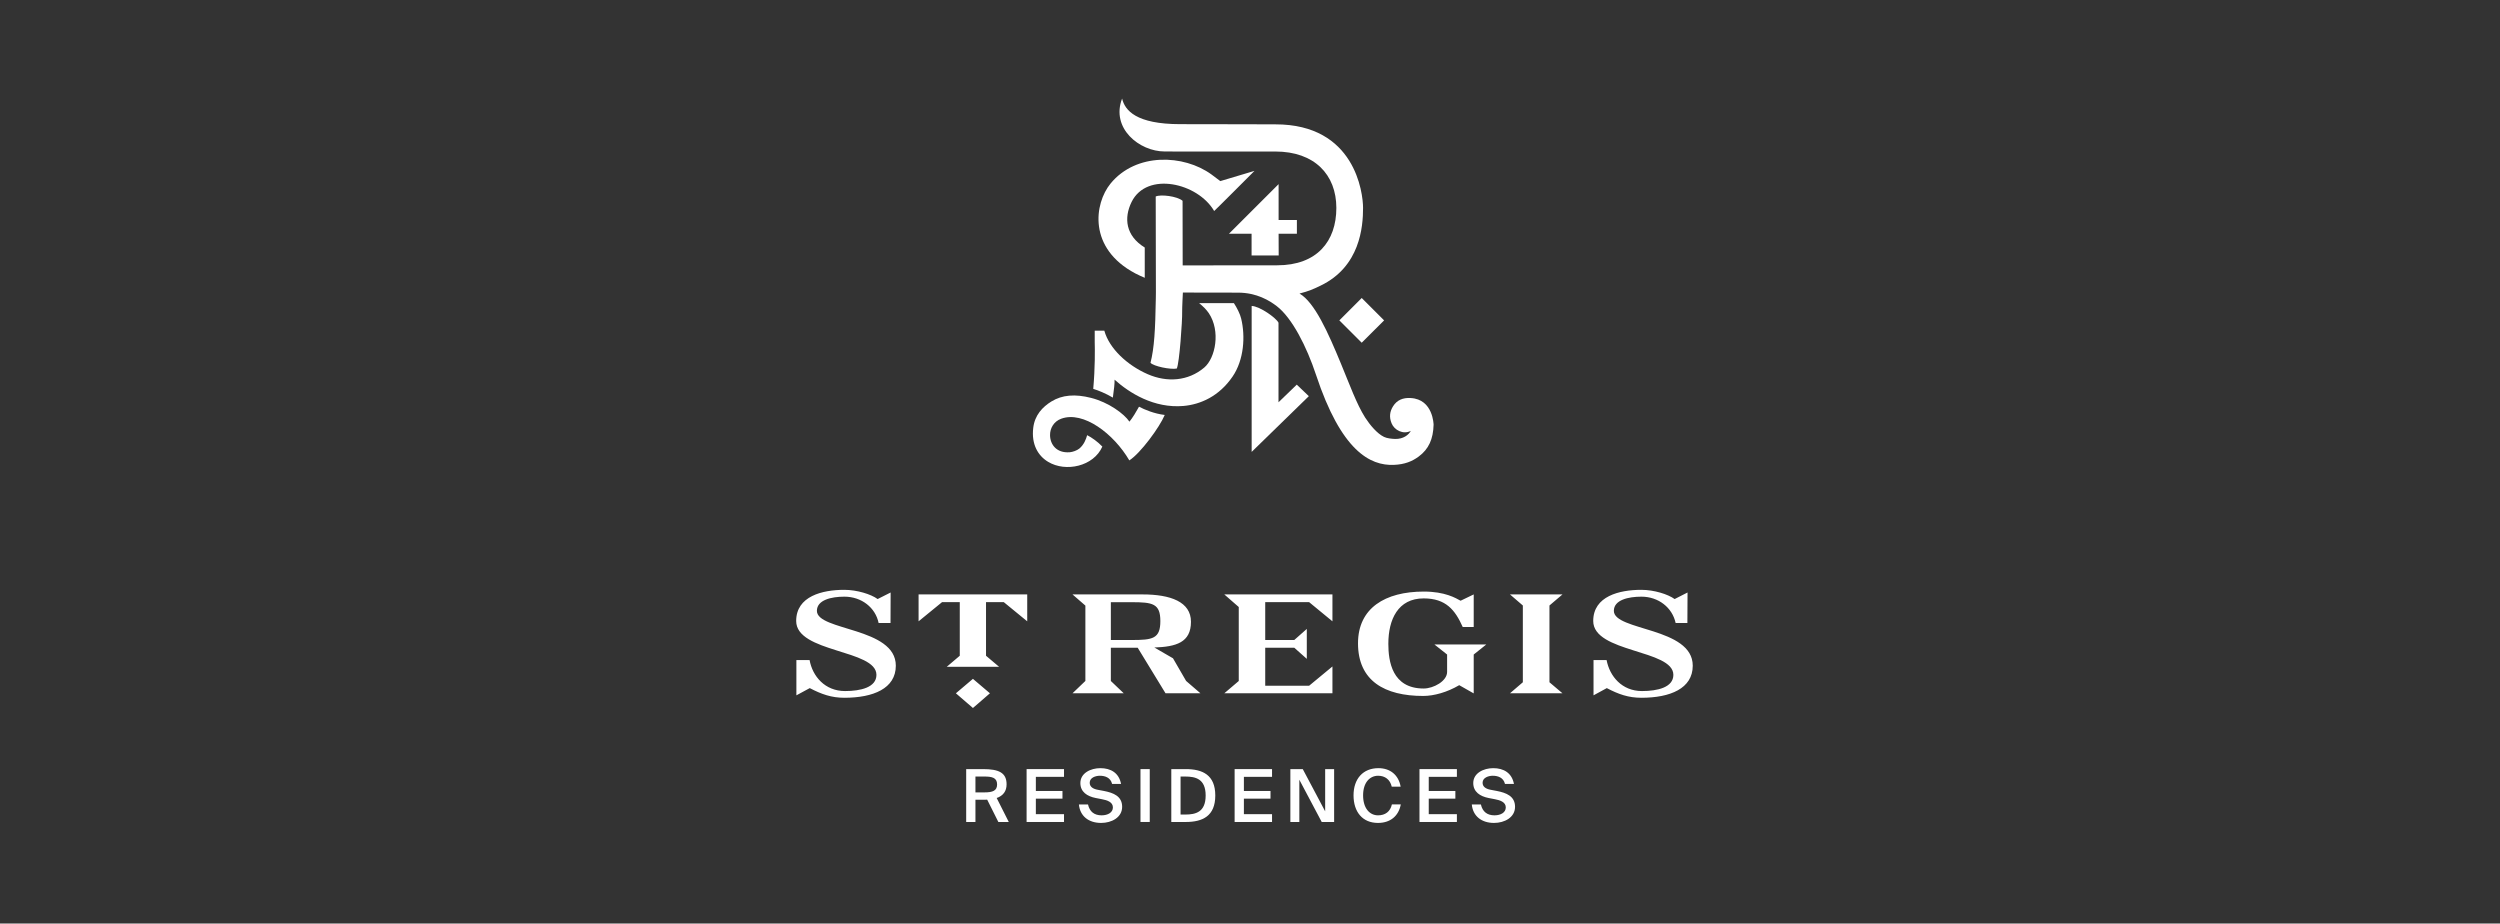 <?xml version="1.0" encoding="UTF-8"?>
<svg width="314px" height="116px" viewBox="0 0 314 116" version="1.1" xmlns="http://www.w3.org/2000/svg" xmlns:xlink="http://www.w3.org/1999/xlink">
    <rect x="0" y="0" width="314" height="116" fill="#333333" stroke="none"/>
    <!-- Generator: Sketch 63.1 (92452) - https://sketch.com -->
    <title>07 Icons &amp; Logos/Logos/01 Luxury/05 St Regis</title>
    <desc>Created with Sketch.</desc>
    <g id="07-Icons-&amp;-Logos/Logos/01-Luxury/05-St-Regis" stroke="none" stroke-width="1" fill="none" fill-rule="evenodd">
        <g id="strk-F-194916-St-Regis-Residences-Centered-Logo-Lockup-BLACK-version-Click-thumbnail-for-EPS" transform="translate(100, 12)" fill="#FFFFFF">
            <g id="Group-3" transform="translate(0, 61.92)">
                <path d="M42.121,6.465 L39.523,6.465 L39.523,1.715 L42.121,1.715 C44.778,1.715 45.74,1.882 45.74,4.086 C45.74,6.312 44.778,6.465 42.121,6.465 L42.121,6.465 Z M47.329,8.762 L44.987,7.407 C47.698,7.31 49.585,6.793 49.585,4.175 C49.585,1.67 47.025,0.739 43.501,0.739 L34.706,0.739 L36.324,2.144 L36.324,11.606 L34.706,13.157 L41.143,13.157 L39.523,11.612 L39.523,7.433 L42.893,7.433 L46.39,13.157 L50.775,13.157 L48.975,11.606 L47.329,8.762 Z M58.912,12.209 L58.912,7.433 L62.56,7.433 L64.134,8.833 L64.134,5.071 L62.56,6.465 L58.912,6.465 L58.912,1.708 L64.425,1.708 L67.354,4.118 L67.354,0.739 L53.772,0.739 L55.588,2.322 L55.588,11.612 L53.772,13.157 L67.354,13.157 L67.354,9.787 L64.425,12.209 L58.912,12.209 Z M96.247,0.739 L89.652,0.739 L91.269,2.13 L91.269,11.772 L89.652,13.157 L96.247,13.157 L94.612,11.772 L94.612,2.13 L96.247,0.739 Z M102.7,2.803 C102.7,1.425 104.53,1.021 106.164,1.021 C108.301,1.021 110.043,2.392 110.46,4.329 L111.936,4.329 L111.955,0.497 L110.335,1.321 C109.501,0.719 107.761,0.163 106.143,0.163 C103.414,0.163 100.109,0.952 100.109,4.074 C100.109,8.078 110.175,7.648 110.175,10.844 C110.175,12.408 108.2,12.877 106.235,12.877 C103.703,12.877 102.176,11.012 101.788,8.987 L100.147,8.987 L100.147,13.414 L101.815,12.506 C103.286,13.28 104.53,13.72 106.158,13.72 C109.764,13.72 112.609,12.563 112.609,9.69 C112.609,4.846 102.7,5.334 102.7,2.803 L102.7,2.803 Z M80.159,7.022 L81.757,8.288 L81.757,10.473 C81.757,11.626 80.051,12.557 78.81,12.557 C74.843,12.557 74.376,9.128 74.376,6.939 C74.376,3.884 75.59,1.239 78.813,1.239 C81.604,1.239 82.761,2.687 83.72,4.835 L85.098,4.835 L85.098,0.739 L83.45,1.532 C82.86,1.207 81.505,0.381 78.835,0.381 C73.966,0.381 70.566,2.458 70.566,6.88 C70.566,11.612 73.932,13.491 78.752,13.491 C80.106,13.491 81.764,13.029 83.279,12.137 L85.098,13.171 L85.098,8.288 L86.682,7.022 L80.159,7.022 Z M20.06,13.157 L22.2,15.004 L24.335,13.157 L22.2,11.343 L20.06,13.157 Z M15.374,4.118 L18.322,1.708 L20.547,1.708 L20.547,8.442 L18.912,9.83 L25.486,9.83 L23.844,8.442 L23.844,1.708 L26.075,1.708 L29.019,4.118 L29.019,0.739 L15.374,0.739 L15.374,4.118 Z M2.602,2.803 C2.602,1.425 4.434,1.021 6.061,1.021 C8.204,1.021 9.96,2.392 10.354,4.329 L11.849,4.329 L11.863,0.497 L10.231,1.321 C9.409,0.719 7.654,0.163 6.034,0.163 C3.308,0.163 0,0.952 0,4.074 C0,8.078 10.08,7.648 10.08,10.844 C10.08,12.408 8.11,12.877 6.14,12.877 C3.604,12.877 2.051,11.012 1.684,8.987 L0.026,8.987 L0.026,13.414 L1.706,12.506 C3.185,13.28 4.436,13.72 6.049,13.72 C9.673,13.72 12.515,12.563 12.515,9.69 C12.515,4.846 2.602,5.334 2.602,2.803 L2.602,2.803 Z" id="Fill-1"></path>
            </g>
            <path d="M54.812,35.297 C53.128,37.766 50.801,38.797 48.65,38.988 C44.933,39.309 41.837,37.344 39.99,35.686 C40.003,36.17 39.926,36.876 39.775,37.939 C38.804,37.376 37.96,37.042 37.312,36.842 C37.55,34.139 37.523,31.88 37.496,30.932 L37.496,29.533 L38.703,29.533 C39.328,31.786 41.599,33.889 44.16,35.002 C46.564,36.046 49.22,35.889 51.256,34.164 C52.663,32.963 53.327,29.586 51.831,27.342 C51.526,26.892 51.104,26.47 50.606,26.072 L54.977,26.072 C55.36,26.651 55.762,27.456 55.89,28.012 C56.435,30.237 56.242,33.215 54.812,35.297" id="Fill-4"></path>
            <path d="M41.843,45.825 C39.882,42.469 36.065,39.578 33.297,40.588 C32.349,40.931 31.872,41.802 31.886,42.66 C31.898,43.82 32.692,44.938 34.368,44.801 C34.716,44.772 35.256,44.591 35.567,44.338 C36.148,43.855 36.42,43.139 36.545,42.657 C37.107,42.938 37.865,43.473 38.454,44.091 C37.368,46.575 33.853,47.343 31.643,46.006 C30.4,45.261 29.516,43.831 29.777,41.722 C29.967,40.146 30.935,39.116 32.054,38.427 C33.408,37.59 35.043,37.466 37.037,37.974 C39.252,38.537 41.183,39.965 41.859,40.96 C42.252,40.48 42.72,39.702 43.06,39.082 C43.777,39.459 44.988,39.965 46.291,40.119 C45.655,41.652 43.241,44.94 41.843,45.825" id="Fill-5"></path>
            <path d="M39.489,11.05 C42.687,7.149 48.676,7.382 52.161,9.914 C52.312,10.019 53.132,10.632 53.271,10.747 L57.563,9.462 C57.563,9.462 52.535,14.504 52.498,14.504 C50.458,10.98 44.041,9.477 42.126,13.37 C41.144,15.37 41.363,17.606 43.78,19.089 L43.78,22.893 C43.377,22.714 42.968,22.54 42.587,22.337 C36.634,19.181 37.434,13.564 39.489,11.05" id="Fill-6"></path>
            <polyline id="Fill-7" points="62.889 15.635 62.889 17.359 60.593 17.359 60.603 20.083 57.198 20.083 57.198 17.359 54.353 17.359 60.593 11.126 60.593 15.635 62.889 15.635"></polyline>
            <path d="M40.936,0.38 C41.286,1.862 42.696,3.594 48.234,3.594 C54.304,3.594 59.1,3.621 60.197,3.619 C70.2,3.606 71.2,12.239 71.2,14.118 C71.2,16.489 70.829,21.498 65.848,23.884 C64.989,24.3 64.376,24.575 63.217,24.87 C65.126,25.979 66.798,29.742 68.435,33.705 C69.491,36.255 70.4,38.77 71.461,40.443 C72.072,41.388 72.966,42.456 73.825,42.871 C74.22,43.063 74.783,43.114 75.233,43.133 C76.26,43.151 76.91,42.633 77.203,42.117 C76.232,42.619 75.119,42.011 74.785,41.172 C74.456,40.381 74.561,39.671 74.97,39.026 C75.456,38.249 76.209,37.934 77.175,37.992 C80.017,38.14 80.059,41.345 80.059,41.345 C80.01,43.151 79.448,44.407 78.196,45.336 C77.385,45.938 76.447,46.333 75.076,46.388 C72.072,46.516 68.451,44.622 65.289,35.071 C64.124,31.549 62.294,27.94 60.369,26.459 C59.475,25.769 57.847,24.756 55.512,24.756 L48.57,24.744 C48.57,24.744 48.467,26.671 48.479,27.153 C48.512,28.244 48.133,33.627 47.803,34.289 C47,34.447 44.876,33.998 44.503,33.568 C44.979,31.707 45.103,29.434 45.172,25.46 C45.181,24.925 45.181,24.7 45.181,24.7 C45.181,24.7 45.158,12.694 45.158,12.681 C45.775,12.383 47.86,12.64 48.531,13.22 C48.535,13.236 48.544,21.334 48.544,21.334 C48.544,21.334 56.899,21.322 60.421,21.322 C65.417,21.322 67.846,18.298 67.846,14.118 C67.846,9.935 65.096,7.031 60.186,7.031 L48.238,7.031 L46.29,7.026 C43.096,7.026 39.503,4.105 40.936,0.38" id="Fill-8"></path>
            <polyline id="Fill-9" points="73.843 28.241 71.031 31.046 68.221 28.241 71.031 25.43 73.843 28.241"></polyline>
            <path d="M57.208,44.758 L57.208,26.428 C58.213,26.451 60.301,27.941 60.579,28.532 L60.579,38.527 L62.874,36.311 L64.389,37.759 L57.208,44.758" id="Fill-10"></path>
            <path d="M22.516,85.533 L22.516,87.523 L23.671,87.523 C24.669,87.523 25.236,87.32 25.236,86.523 C25.236,85.654 24.55,85.533 23.634,85.533 L22.516,85.533 Z M23.991,88.438 C23.881,88.447 23.762,88.447 23.643,88.447 L22.516,88.447 L22.516,91.241 L21.353,91.241 L21.353,84.599 L23.47,84.599 C25.43,84.599 26.427,85.039 26.427,86.514 C26.427,87.365 26.006,87.944 25.181,88.227 L26.702,91.241 L25.393,91.241 L23.991,88.438 L23.991,88.438 Z" id="Fill-11"></path>
            <g id="Group-15" transform="translate(28.16, 84.48)">
                <polyline id="Fill-12" points="0.78 0.119 5.48 0.119 5.48 1.091 1.943 1.091 1.943 2.867 5.286 2.867 5.286 3.83 1.943 3.83 1.943 5.78 5.48 5.78 5.48 6.761 0.78 6.761 0.78 0.119"></polyline>
                <path d="M9.448,3.747 C8.404,3.537 7.534,2.995 7.534,1.869 C7.534,0.623 8.826,0.001 10.044,0.001 C11.354,0.001 12.379,0.595 12.645,1.979 L11.519,1.979 C11.327,1.181 10.63,0.954 9.979,0.954 C9.467,0.954 8.707,1.181 8.707,1.833 C8.707,2.346 9.128,2.602 9.696,2.712 L10.511,2.867 C11.675,3.096 12.782,3.517 12.782,4.855 C12.782,6.193 11.455,6.88 10.144,6.88 C8.568,6.88 7.488,6.019 7.351,4.563 L8.495,4.563 C8.698,5.468 9.284,5.926 10.199,5.926 C10.988,5.926 11.62,5.571 11.62,4.929 C11.62,4.251 10.886,4.022 10.254,3.903 L9.448,3.747" id="Fill-14"></path>
            </g>
            <polygon id="Fill-16" points="43.245 91.24 44.408 91.24 44.408 84.599 43.245 84.599"></polygon>
            <path d="M48.874,85.533 L48.279,85.533 L48.279,90.307 L48.874,90.307 C50.148,90.307 51.43,90.022 51.43,87.916 C51.43,85.818 50.148,85.533 48.874,85.533 Z M48.929,84.599 C51.036,84.599 52.64,85.324 52.64,87.916 C52.64,90.508 51.036,91.241 48.929,91.241 L47.116,91.241 L47.116,84.599 L48.929,84.599 L48.929,84.599 Z" id="Fill-17"></path>
            <polyline id="Fill-18" points="55.068 84.599 59.768 84.599 59.768 85.571 56.232 85.571 56.232 87.347 59.576 87.347 59.576 88.31 56.232 88.31 56.232 90.26 59.768 90.26 59.768 91.241 55.068 91.241 55.068 84.599"></polyline>
            <g id="Group-24" transform="translate(61.44, 84.48)">
                <polyline id="Fill-19" points="4.568 6.761 1.757 1.457 1.757 6.761 0.63 6.761 0.63 0.119 2.188 0.119 5 5.423 5 0.119 6.126 0.119 6.126 6.761 4.568 6.761"></polyline>
                <path d="M14.5,4.553 C14.225,6.036 13.162,6.88 11.633,6.88 C9.691,6.88 8.564,5.496 8.564,3.416 C8.564,1.329 9.765,0.001 11.688,0.001 C13.162,0.001 14.216,0.844 14.482,2.327 L13.364,2.327 C13.162,1.43 12.512,0.954 11.652,0.954 C10.598,0.954 9.765,1.815 9.765,3.416 C9.765,5.029 10.579,5.926 11.642,5.926 C12.54,5.926 13.181,5.46 13.382,4.553 L14.5,4.553" id="Fill-21"></path>
                <polyline id="Fill-22" points="16.847 0.119 21.546 0.119 21.546 1.091 18.01 1.091 18.01 2.867 21.354 2.867 21.354 3.83 18.01 3.83 18.01 5.78 21.546 5.78 21.546 6.761 16.847 6.761 16.847 0.119"></polyline>
                <path d="M25.516,3.747 C24.471,3.537 23.601,2.995 23.601,1.869 C23.601,0.623 24.892,0.001 26.111,0.001 C27.42,0.001 28.447,0.595 28.712,1.979 L27.585,1.979 C27.393,1.181 26.697,0.954 26.047,0.954 C25.533,0.954 24.773,1.181 24.773,1.833 C24.773,2.346 25.194,2.602 25.763,2.712 L26.578,2.867 C27.741,3.096 28.85,3.517 28.85,4.855 C28.85,6.193 27.521,6.88 26.212,6.88 C24.636,6.88 23.555,6.019 23.418,4.563 L24.562,4.563 C24.764,5.468 25.35,5.926 26.267,5.926 C27.054,5.926 27.686,5.571 27.686,4.929 C27.686,4.251 26.953,4.022 26.322,3.903 L25.516,3.747" id="Fill-23"></path>
            </g>
        </g>
    </g>
</svg>